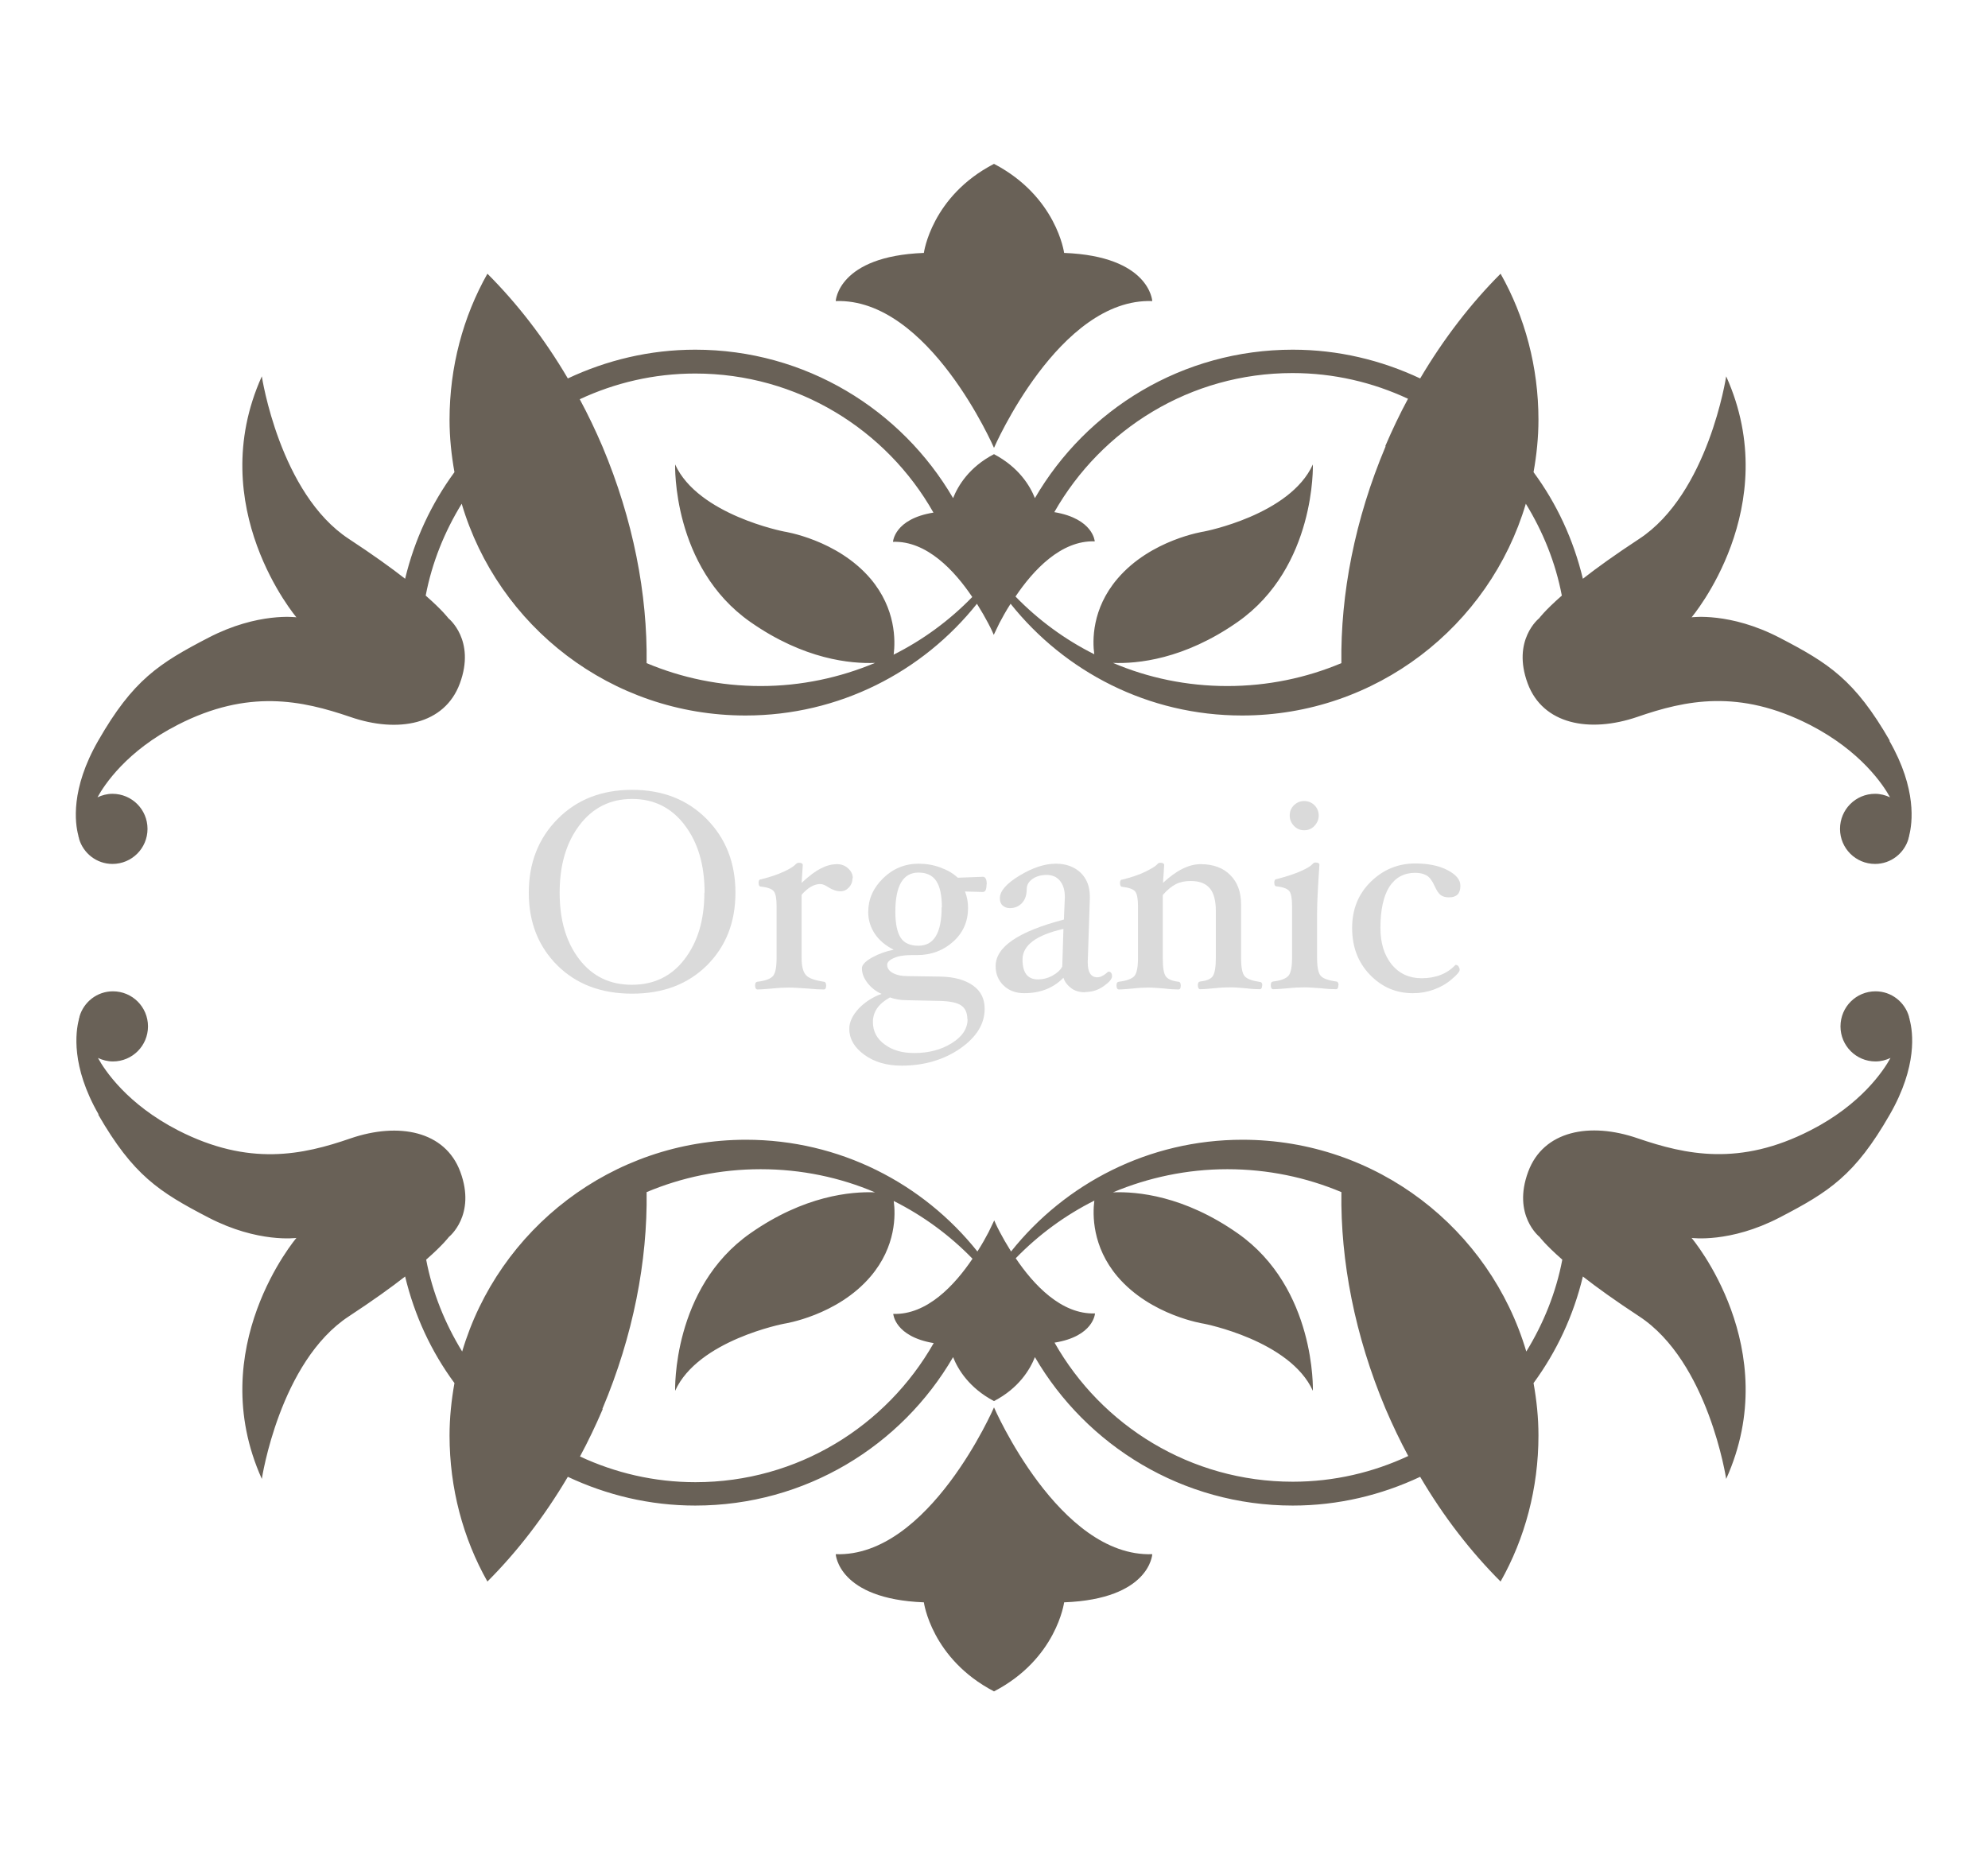 <?xml version="1.0" encoding="UTF-8"?>
<svg id="Ebene_1" xmlns="http://www.w3.org/2000/svg" version="1.1" viewBox="0 0 85.04 79.37">
  <!-- Generator: Adobe Illustrator 29.0.0, SVG Export Plug-In . SVG Version: 2.1.0 Build 186)  -->
  <defs>
    <style>
      .st0 {
        fill: #dadada;
      }

      .st1 {
        fill: #696157;
      }
    </style>
  </defs>
  <g>
    <path class="st0" d="M31.46,38.19c0,1.27-.41,2.3-1.22,3.11-.82.81-1.88,1.21-3.2,1.21s-2.38-.4-3.2-1.21c-.81-.81-1.22-1.84-1.22-3.11s.41-2.32,1.23-3.15c.82-.83,1.88-1.25,3.19-1.25s2.37.42,3.19,1.25c.82.83,1.23,1.88,1.23,3.15ZM30.14,38.19c0-1.18-.28-2.14-.85-2.89s-1.32-1.12-2.25-1.12-1.68.37-2.25,1.12-.85,1.71-.85,2.89.28,2.12.84,2.85c.56.73,1.31,1.09,2.25,1.09s1.69-.36,2.25-1.09.85-1.67.85-2.85Z"/>
    <path class="st0" d="M36.47,37.55c0,.16-.05.3-.15.41-.1.11-.22.17-.36.17-.18,0-.35-.06-.52-.17-.14-.09-.25-.14-.35-.14-.26,0-.53.15-.8.46v2.7c0,.35.06.59.18.73s.38.23.77.29c.06,0,.1.06.1.16,0,.11-.03.17-.1.17-.16,0-.4-.01-.7-.04-.33-.02-.59-.04-.79-.04s-.44.01-.72.04c-.26.02-.47.04-.63.04-.06,0-.1-.06-.1-.17,0-.1.03-.15.1-.16.35-.04.57-.13.67-.25.1-.12.15-.38.15-.77v-2.22c0-.32-.04-.53-.12-.63s-.26-.17-.55-.2c-.06,0-.1-.05-.1-.16,0-.1.03-.15.1-.15.4-.1.72-.21.98-.33s.43-.23.5-.31c.05-.05.1-.07.14-.07.11,0,.17.03.17.1l-.05.76c.32-.3.59-.5.83-.62.23-.12.46-.18.69-.18.18,0,.34.06.47.18.13.12.2.26.2.42Z"/>
    <path class="st0" d="M42.2,37.84c0,.22-.05.32-.16.32l-.76-.02c.09.23.13.46.13.7,0,.58-.21,1.06-.63,1.44-.42.38-.94.58-1.55.58h-.24c-.32,0-.57.04-.76.13-.19.08-.28.18-.28.29,0,.14.08.25.23.34.16.09.37.14.65.14l1.39.02c.6.01,1.06.14,1.4.38s.5.57.5,1c0,.65-.35,1.21-1.05,1.7-.7.48-1.54.73-2.5.73-.63,0-1.16-.15-1.59-.46s-.65-.68-.65-1.12c0-.29.14-.58.41-.87.27-.28.6-.49.97-.62-.25-.11-.45-.27-.61-.48-.16-.21-.23-.41-.23-.62,0-.14.15-.3.44-.46s.6-.27.92-.33c-.34-.17-.61-.39-.8-.67s-.29-.59-.29-.94c0-.55.21-1.03.64-1.45.42-.41.93-.62,1.52-.62.31,0,.62.05.92.16.3.11.55.25.75.44l1.08-.04c.1,0,.16.11.16.32ZM41.38,43.6c0-.27-.09-.47-.27-.59-.18-.12-.49-.18-.92-.19l-1.39-.03c-.28,0-.52-.04-.73-.12-.49.27-.73.62-.73,1.05,0,.4.17.72.5.96.33.25.75.37,1.27.37.62,0,1.15-.14,1.6-.42.45-.28.68-.62.68-1.03ZM40.29,38.82c0-.51-.08-.89-.24-1.13s-.41-.36-.76-.36c-.66,0-.99.56-.99,1.68,0,.51.08.88.23,1.11.15.23.41.34.76.34.66,0,.99-.55.99-1.64Z"/>
    <path class="st0" d="M46.41,42.45c-.22,0-.42-.05-.58-.17s-.28-.26-.34-.45c-.43.44-.99.66-1.68.66-.36,0-.65-.11-.88-.33-.23-.22-.34-.5-.34-.83,0-.82.97-1.48,2.92-1.99l.04-.94v-.03c0-.29-.07-.52-.21-.69-.14-.17-.33-.25-.57-.25s-.44.06-.6.17c-.16.11-.25.26-.25.43,0,.26-.07.46-.2.6-.13.14-.3.22-.52.22-.13,0-.23-.04-.31-.11s-.12-.18-.12-.31c0-.31.28-.63.84-.97.56-.34,1.08-.51,1.56-.51.43,0,.78.13,1.05.38.27.26.4.6.4,1.03v.07l-.09,2.71v.04c0,.42.14.63.41.63.13,0,.29-.08.46-.24h.04s.06,0,.09.05c.03.04.04.09.04.14,0,.12-.12.26-.36.43-.24.17-.5.25-.79.25ZM45.49,39.74c-1.16.26-1.75.7-1.75,1.31,0,.57.22.85.66.85.21,0,.42-.05.62-.16s.34-.24.42-.39l.05-1.61Z"/>
    <path class="st0" d="M53.99,42.15c0,.11-.03.17-.1.17-.16,0-.36-.01-.59-.04-.26-.02-.48-.04-.68-.04s-.43.01-.69.04c-.24.02-.43.04-.59.04-.06,0-.1-.06-.1-.17,0-.1.03-.15.1-.16.28-.03.46-.11.54-.23s.13-.38.13-.78v-2c0-.45-.09-.78-.26-.98-.18-.21-.45-.31-.82-.31-.23,0-.44.04-.62.13-.18.09-.37.24-.57.47v2.7c0,.4.04.66.13.78.09.12.27.2.54.23.06,0,.1.06.1.16,0,.11-.03.17-.1.17-.16,0-.36-.01-.6-.04-.26-.02-.49-.04-.68-.04s-.42.01-.67.04c-.24.02-.44.04-.6.04-.06,0-.1-.06-.1-.17,0-.1.03-.15.1-.16.34-.04.57-.13.67-.25.1-.12.15-.38.15-.76v-2.22c0-.32-.04-.53-.12-.63s-.27-.17-.55-.2c-.06,0-.1-.05-.1-.16,0-.1.03-.15.1-.15.4-.1.73-.21.99-.34.26-.13.43-.23.5-.31.04-.05.08-.07.13-.07.11,0,.17.03.17.1l-.05.76c.58-.54,1.11-.8,1.61-.8.54,0,.97.16,1.27.47.31.31.46.73.46,1.26v2.29c0,.39.05.65.15.77s.32.2.66.25c.06,0,.1.06.1.16Z"/>
    <path class="st0" d="M57.25,42.15c0,.11-.03.17-.1.17-.16,0-.37-.01-.63-.04-.29-.02-.53-.04-.72-.04s-.44.01-.72.04c-.25.02-.46.04-.62.04-.06,0-.1-.06-.1-.17,0-.1.03-.15.1-.16.34-.04.56-.13.66-.25.1-.12.15-.38.15-.77v-2.22c0-.32-.04-.53-.12-.63s-.26-.17-.54-.2c-.06,0-.1-.05-.1-.16,0-.1.03-.15.1-.15.42-.11.76-.22,1.03-.34.27-.12.43-.22.5-.3.04-.05.08-.07.13-.07.11,0,.17.03.17.1-.06.9-.1,1.59-.1,2.09v1.88c0,.39.05.65.15.77.1.12.32.2.67.25.06,0,.1.06.1.16ZM56.41,34.89c0,.17-.06.31-.18.44s-.27.19-.44.19-.32-.06-.44-.19-.18-.27-.18-.44c0-.18.06-.32.18-.44s.27-.18.44-.18.32.06.44.18.18.27.18.44Z"/>
    <path class="st0" d="M62.47,37.9c0,.33-.16.49-.49.49-.14,0-.25-.03-.34-.09-.09-.06-.18-.19-.27-.39-.11-.24-.22-.39-.35-.46s-.28-.11-.48-.11c-.48,0-.85.2-1.11.6-.25.4-.38.99-.38,1.76,0,.64.16,1.16.48,1.56.32.39.75.59,1.28.59.61,0,1.09-.19,1.45-.57h.03s.07.01.1.06c.03.05.05.1.05.15,0,.08-.12.22-.35.41-.23.2-.49.34-.77.44-.28.1-.57.15-.88.15-.72,0-1.33-.26-1.84-.79-.51-.53-.76-1.19-.76-2s.27-1.46.8-1.98c.53-.52,1.17-.78,1.9-.78.54,0,1,.09,1.37.28.37.19.56.41.56.67Z"/>
  </g>
  <g>
    <g>
      <path class="st1" d="M42.52,60.21s-2.78,6.42-6.77,6.28c0,0,.1,1.92,3.77,2.06,0,0,.32,2.41,3,3.81,2.68-1.39,3-3.81,3-3.81,3.68-.14,3.77-2.06,3.77-2.06-3.99.14-6.77-6.28-6.77-6.28h0Z"/>
      <path class="st1" d="M4.2,47.68c1.5,2.6,2.6,3.31,4.72,4.41,2.12,1.1,3.76.87,3.76.87,0,0-4,4.71-1.48,10.31,0,0,.76-5.02,3.73-6.96,1.02-.67,1.8-1.23,2.4-1.7.4,1.67,1.12,3.22,2.11,4.56-.13.73-.21,1.48-.21,2.24,0,2.26.58,4.41,1.62,6.25,1.26-1.26,2.43-2.77,3.44-4.48,1.66.78,3.5,1.23,5.45,1.23,4.71,0,8.82-2.55,11.03-6.35.21.53.69,1.32,1.75,1.88,1.06-.55,1.54-1.35,1.75-1.88,2.21,3.79,6.32,6.35,11.03,6.35,1.95,0,3.79-.45,5.45-1.23,1.01,1.72,2.18,3.22,3.44,4.48,1.04-1.84,1.62-3.99,1.62-6.25,0-.77-.08-1.51-.21-2.24.99-1.35,1.71-2.89,2.11-4.56.6.47,1.38,1.03,2.4,1.7,2.97,1.94,3.73,6.96,3.73,6.96,2.52-5.59-1.48-10.31-1.48-10.31,0,0,1.64.23,3.76-.87,2.12-1.1,3.23-1.81,4.72-4.41,1.19-2.07.99-3.53.85-4.05,0-.04-.02-.08-.03-.12,0,0,0-.01,0-.02-.18-.62-.75-1.08-1.43-1.08-.83,0-1.5.67-1.5,1.5s.67,1.5,1.5,1.5c.23,0,.45-.06.64-.15-.29.53-1.25,1.99-3.43,3.1-3.02,1.55-5.33,1.04-7.38.34-2.05-.71-4.04-.33-4.69,1.43-.69,1.86.49,2.79.49,2.79,0,0,.23.32.97.97-.27,1.42-.81,2.74-1.54,3.93-1.55-5.24-6.39-9.06-12.14-9.06-4.01,0-7.58,1.87-9.9,4.78-.2-.32-.36-.6-.48-.83-.16-.3-.24-.5-.24-.5,0,0-.09.19-.24.5-.12.23-.28.52-.48.83-2.32-2.91-5.89-4.78-9.9-4.78-5.74,0-10.59,3.83-12.14,9.06-.73-1.19-1.27-2.51-1.54-3.93.74-.65.97-.97.97-.97,0,0,1.18-.93.49-2.79-.65-1.75-2.64-2.13-4.69-1.43-2.05.71-4.35,1.21-7.38-.34-2.18-1.12-3.14-2.57-3.43-3.1.19.09.41.15.64.15.83,0,1.5-.67,1.5-1.5s-.67-1.5-1.5-1.5c-.68,0-1.25.46-1.43,1.08,0,0,0,.01,0,.02-.01.04-.03.08-.03.12-.13.51-.34,1.98.85,4.05h0ZM46.81,51.38c-.07.57-.1,1.94.99,3.23,1.43,1.68,3.7,2.02,3.7,2.02,0,0,3.68.71,4.66,2.87,0,0,.14-4.39-3.22-6.74-2.3-1.61-4.3-1.79-5.33-1.75,1.5-.63,3.16-.99,4.89-.99s3.38.35,4.88.98c-.04,2.95.57,6.13,1.89,9.27.3.7.62,1.37.97,2.02-1.5.7-3.17,1.1-4.94,1.1-4.37,0-8.18-2.4-10.19-5.95,1.68-.27,1.73-1.25,1.73-1.25-1.44.05-2.63-1.23-3.39-2.36.97-1,2.11-1.84,3.37-2.47h0ZM25.77,60.27c1.32-3.13,1.93-6.32,1.89-9.27,1.5-.63,3.15-.98,4.88-.98s3.39.35,4.89.99c-1.03-.04-3.03.14-5.33,1.75-3.36,2.35-3.22,6.74-3.22,6.74.98-2.17,4.66-2.87,4.66-2.87,0,0,2.27-.34,3.7-2.02,1.1-1.29,1.07-2.66.99-3.23,1.26.63,2.4,1.47,3.37,2.47-.76,1.13-1.95,2.41-3.39,2.36,0,0,.06.97,1.73,1.25-2.02,3.55-5.82,5.95-10.19,5.95-1.77,0-3.44-.4-4.94-1.1.35-.65.67-1.32.97-2.02h0Z"/>
    </g>
    <g>
      <path class="st1" d="M42.52,19.16s2.78-6.42,6.77-6.28c0,0-.1-1.92-3.77-2.06,0,0-.32-2.41-3-3.81-2.68,1.39-3,3.81-3,3.81-3.68.14-3.77,2.06-3.77,2.06,3.99-.14,6.77,6.28,6.77,6.28h0Z"/>
      <path class="st1" d="M80.84,31.69c-1.5-2.6-2.6-3.31-4.72-4.41-2.12-1.1-3.76-.87-3.76-.87,0,0,4-4.71,1.48-10.31,0,0-.76,5.02-3.73,6.96-1.02.67-1.8,1.23-2.4,1.7-.4-1.67-1.12-3.22-2.11-4.56.13-.73.21-1.48.21-2.24,0-2.26-.58-4.41-1.62-6.25-1.26,1.26-2.43,2.77-3.44,4.48-1.66-.78-3.5-1.23-5.45-1.23-4.71,0-8.82,2.55-11.03,6.35-.21-.53-.69-1.32-1.75-1.88-1.06.55-1.54,1.35-1.75,1.88-2.21-3.79-6.32-6.35-11.03-6.35-1.95,0-3.79.45-5.45,1.23-1.01-1.72-2.18-3.22-3.44-4.48-1.04,1.84-1.62,3.99-1.62,6.25,0,.77.08,1.51.21,2.24-.99,1.35-1.71,2.89-2.11,4.56-.6-.47-1.38-1.03-2.4-1.7-2.97-1.94-3.73-6.96-3.73-6.96-2.52,5.59,1.48,10.31,1.48,10.31,0,0-1.64-.23-3.76.87-2.12,1.1-3.23,1.81-4.72,4.41-1.19,2.07-.99,3.53-.85,4.05,0,.04.02.08.03.12,0,0,0,.01,0,.02.18.62.75,1.08,1.43,1.08.83,0,1.5-.67,1.5-1.5s-.67-1.5-1.5-1.5c-.23,0-.45.06-.64.15.29-.53,1.25-1.99,3.43-3.1,3.02-1.55,5.33-1.04,7.38-.34,2.05.71,4.04.33,4.69-1.43.69-1.86-.49-2.79-.49-2.79,0,0-.23-.32-.97-.97.27-1.42.81-2.74,1.54-3.93,1.55,5.24,6.39,9.06,12.14,9.06,4.01,0,7.58-1.87,9.9-4.78.2.32.36.6.48.83.16.3.24.5.24.5,0,0,.09-.19.24-.5.12-.23.28-.52.48-.83,2.32,2.91,5.89,4.78,9.9,4.78,5.74,0,10.59-3.83,12.14-9.06.73,1.19,1.27,2.51,1.54,3.93-.74.65-.97.97-.97.97,0,0-1.18.93-.49,2.79.65,1.75,2.64,2.13,4.69,1.43,2.05-.71,4.35-1.21,7.38.34,2.18,1.12,3.14,2.57,3.43,3.1-.19-.09-.41-.15-.64-.15-.83,0-1.5.67-1.5,1.5s.67,1.5,1.5,1.5c.68,0,1.25-.46,1.43-1.08,0,0,0-.01,0-.02.01-.04.03-.08.03-.12.13-.51.34-1.98-.85-4.05h0ZM38.23,27.99c.07-.57.1-1.94-.99-3.23-1.43-1.68-3.7-2.02-3.7-2.02,0,0-3.68-.71-4.66-2.87,0,0-.14,4.39,3.22,6.74,2.3,1.61,4.3,1.79,5.33,1.75-1.5.63-3.16.99-4.89.99s-3.38-.35-4.88-.98c.04-2.95-.57-6.13-1.89-9.27-.3-.7-.62-1.37-.97-2.02,1.5-.7,3.17-1.1,4.94-1.1,4.37,0,8.18,2.4,10.19,5.95-1.68.27-1.73,1.25-1.73,1.25,1.44-.05,2.63,1.23,3.39,2.36-.97,1-2.11,1.84-3.37,2.47h0ZM59.27,19.1c-1.32,3.13-1.93,6.32-1.89,9.27-1.5.63-3.15.98-4.88.98s-3.39-.35-4.89-.99c1.03.04,3.03-.14,5.33-1.75,3.36-2.35,3.22-6.74,3.22-6.74-.98,2.17-4.66,2.87-4.66,2.87,0,0-2.27.34-3.7,2.02-1.1,1.29-1.07,2.66-.99,3.23-1.26-.63-2.4-1.47-3.37-2.47.76-1.13,1.95-2.41,3.39-2.36,0,0-.06-.97-1.73-1.25,2.02-3.55,5.82-5.95,10.19-5.95,1.77,0,3.44.4,4.94,1.1-.35.65-.67,1.32-.97,2.02h0Z"/>
    </g>
  </g>
</svg>